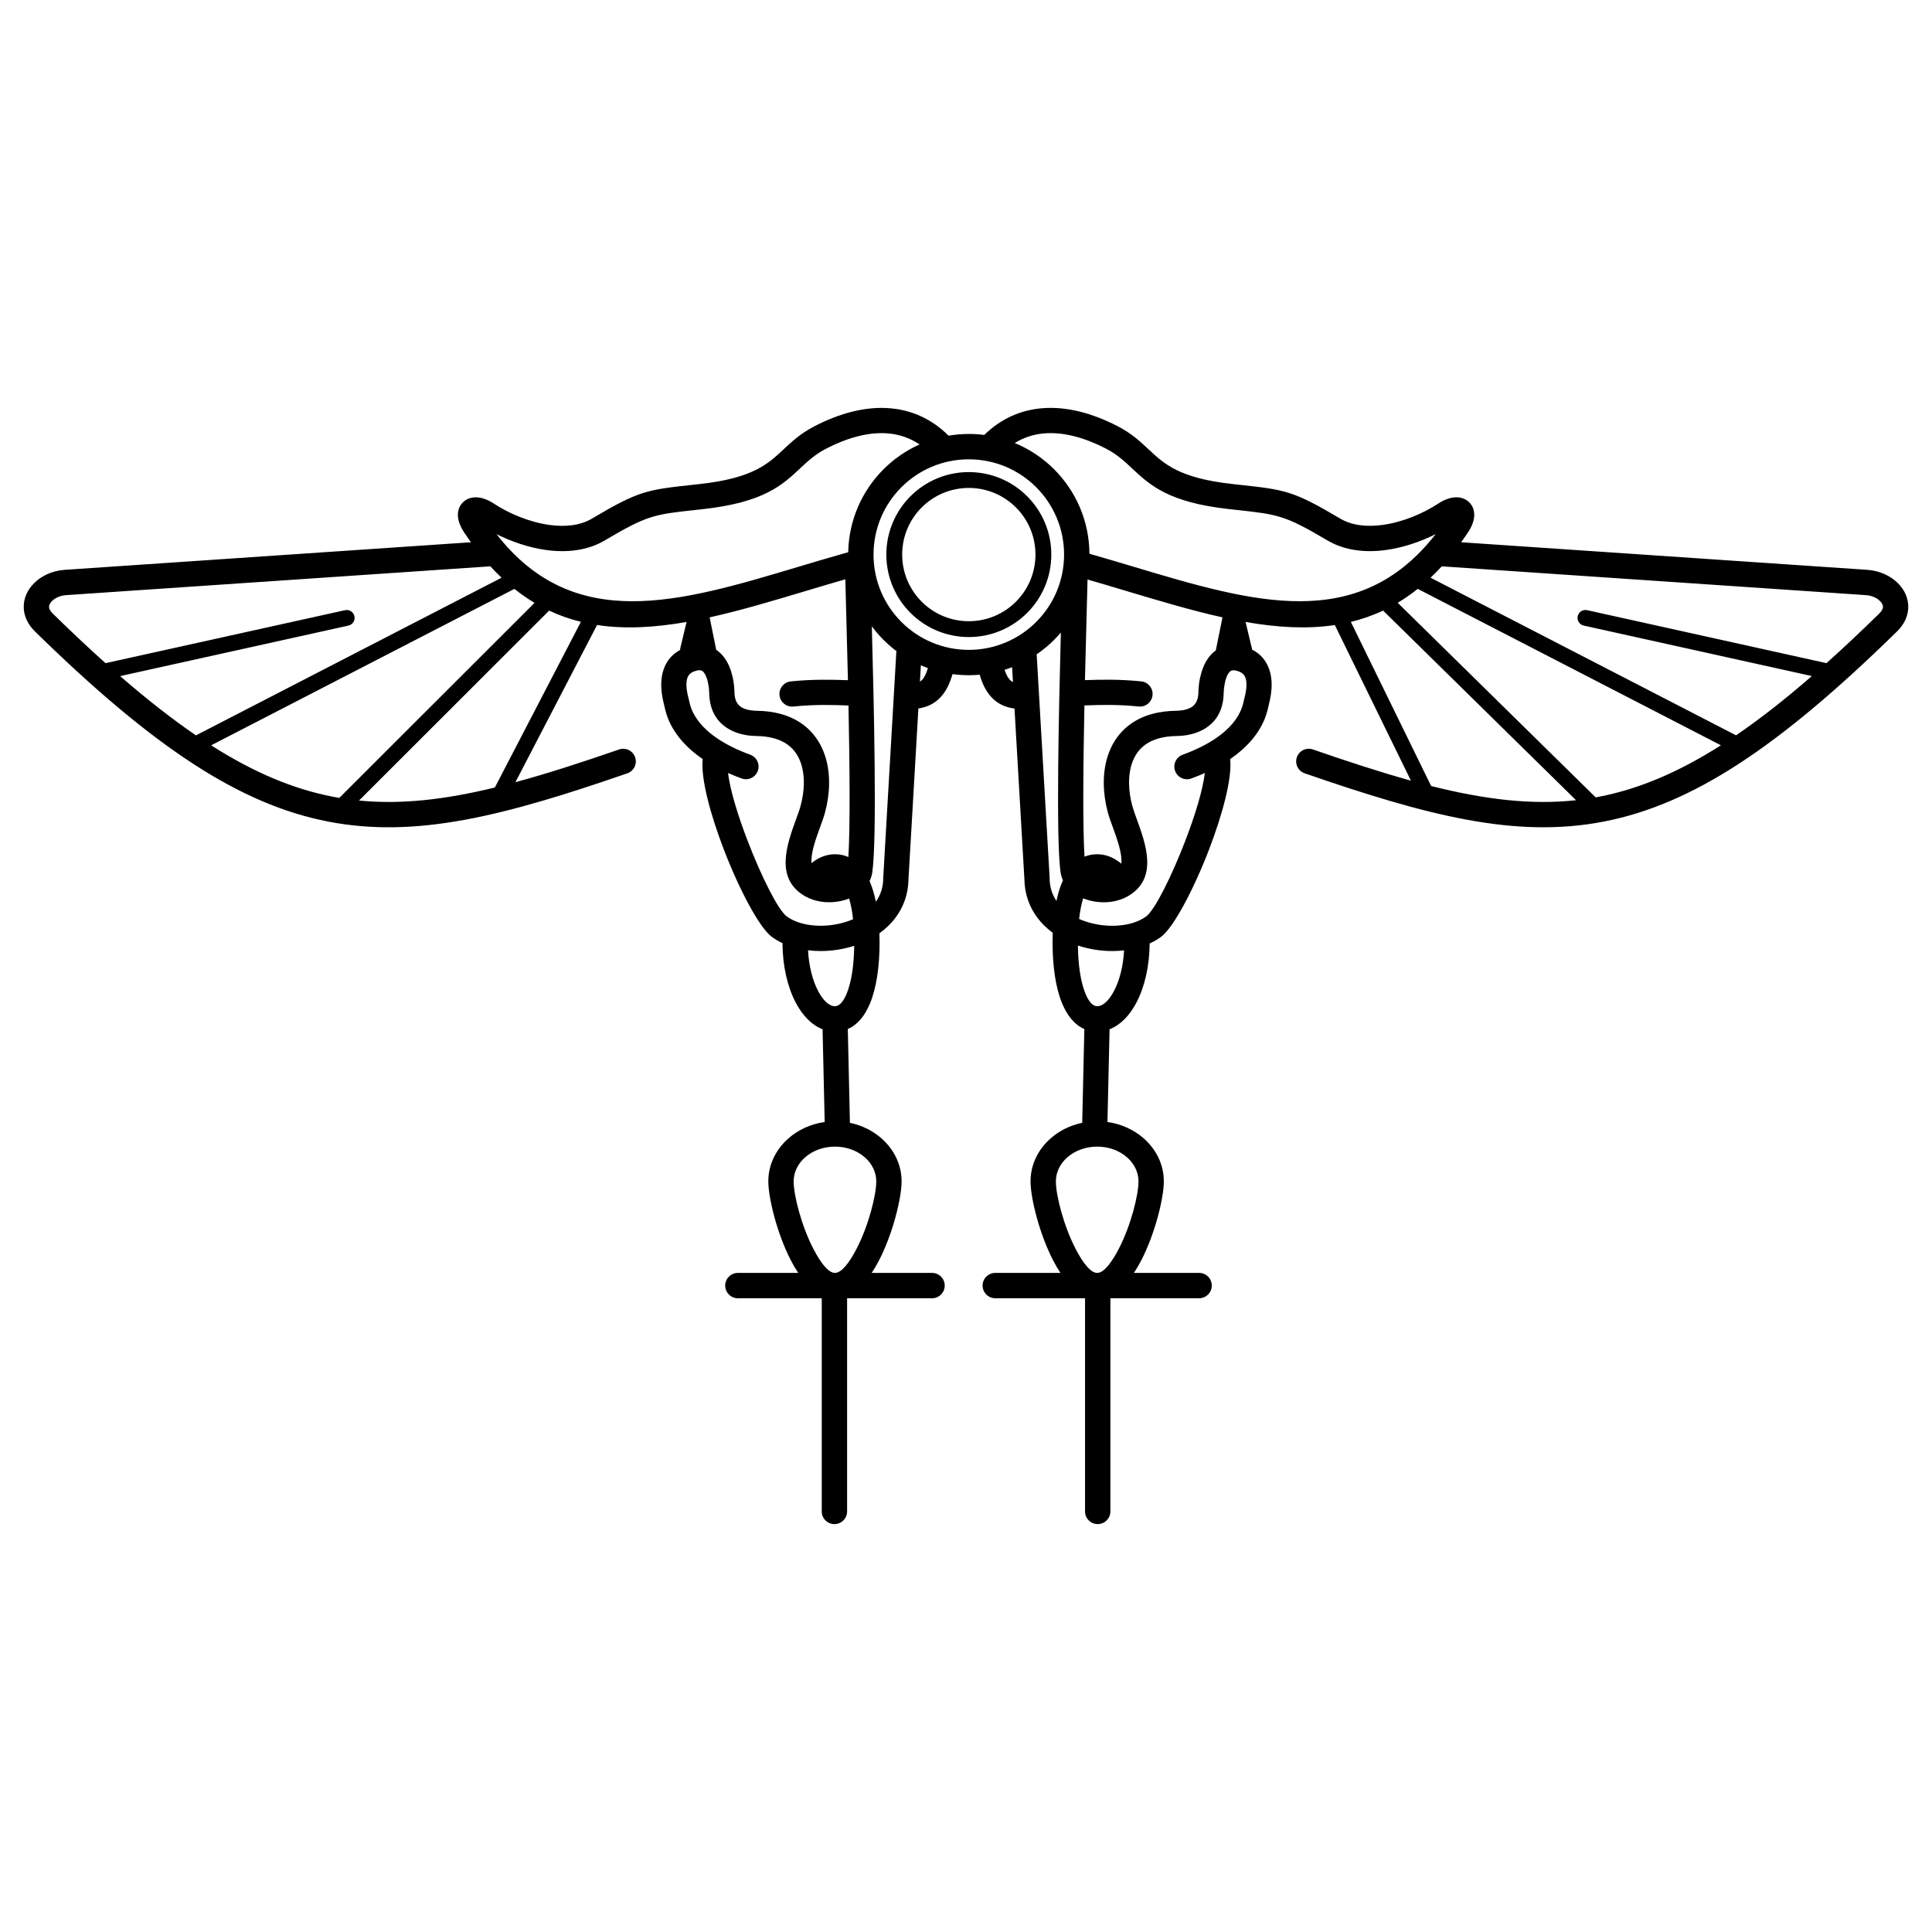 <?xml version="1.0" encoding="UTF-8"?>
<!-- Uploaded to: SVG Repo, www.svgrepo.com, Generator: SVG Repo Mixer Tools -->
<svg fill="#000000" width="800px" height="800px" version="1.1" viewBox="144 144 512 512" xmlns="http://www.w3.org/2000/svg">
 <path d="m400.74 259c1.391 0 2.758 0.09 4.102 0.262 4.531-4.414 9.719-6.574 15.176-7.062 6.668-0.598 13.609 1.363 20.156 4.742 3.699 1.91 6.012 4.074 8.324 6.242 4.012 3.754 8.031 7.519 21.938 9.066l2.09 0.23c12.133 1.332 14.152 1.551 26.633 8.945 3.184 1.887 7.188 2.242 11.254 1.684 5.406-0.746 10.824-3.07 14.766-5.672 1.809-1.191 3.617-1.727 5.066-1.645 1.172 0.066 2.195 0.48 3.008 1.23 0.859 0.797 1.363 1.855 1.434 3.16 0.07 1.375-0.426 3.078-1.703 4.992-0.582 0.871-1.168 1.707-1.758 2.527l107.71 7.316c3.195 0.219 6.144 1.602 8.105 3.606 0.875 0.895 1.566 1.902 2.023 2.984 0.488 1.164 0.719 2.422 0.629 3.734-0.141 2.055-1.055 4.129-2.977 6.012-31.496 30.852-54.375 45.855-77.711 50.375-23.371 4.523-46.699-1.539-79.25-12.793-1.746-0.602-2.676-2.504-2.074-4.25 0.602-1.746 2.504-2.676 4.25-2.074 9.387 3.246 17.969 6.047 25.977 8.266l-20.168-41.238c-7.504 1.137-15.406 0.629-23.648-0.816l1.746 7.301-0.051 0.012c2.336 1.168 3.789 3.004 4.578 5.25 0.871 2.484 0.785 5.371 0.141 8.281-0.129 0.586-0.23 1.008-0.301 1.273-0.031 0.121-0.039 0.156-0.051 0.199-0.422 2.012-1.727 8.27-10.145 14.02 0.562 5.094-2.062 14.75-5.586 23.938-4.016 10.465-9.391 20.691-12.695 23.148-0.93 0.691-1.961 1.289-3.066 1.789-0.023 6.031-1.348 11.559-3.481 15.633-1.824 3.484-4.281 6-7.133 7.094l-0.559 24.578c3.699 0.52 7.031 2.078 9.594 4.328 3.301 2.898 5.344 6.93 5.344 11.402 0 4.441-2.344 13.922-5.981 20.945-0.605 1.172-1.258 2.285-1.945 3.316h17.273c1.855 0 3.359 1.504 3.359 3.359 0 1.855-1.504 3.359-3.359 3.359h-23.508v56.492c0 1.855-1.504 3.359-3.359 3.359s-3.359-1.504-3.359-3.359v-56.492h-23.789c-1.855 0-3.359-1.504-3.359-3.359 0-1.855 1.504-3.359 3.359-3.359h17.273c-0.691-1.031-1.34-2.144-1.945-3.316-3.637-7.023-5.981-16.504-5.981-20.945 0-4.473 2.043-8.504 5.344-11.402 2.273-1.996 5.144-3.445 8.348-4.113l0.566-24.855c-2.559-1.094-4.496-3.469-5.871-6.746-1.73-4.129-2.551-9.887-2.551-16.168 0-0.875 0.016-1.742 0.047-2.594-1.566-1.145-2.965-2.496-4.117-4.051-2.07-2.789-3.34-6.191-3.398-10.207l-2.617-45.145c-2.516-0.359-4.539-1.289-6.231-3.152-1.281-1.41-2.254-3.293-3-5.828-0.949 0.086-1.906 0.129-2.879 0.129-1.465 0-2.906-0.098-4.32-0.289-0.75 2.617-1.738 4.551-3.047 5.992-1.637 1.805-3.586 2.734-5.996 3.117l-2.621 45.18c-0.059 4.016-1.328 7.422-3.398 10.207-1.199 1.617-2.664 3.012-4.309 4.188 0.027 0.809 0.043 1.625 0.043 2.457 0 6.277-0.82 12.035-2.551 16.168-1.371 3.277-3.312 5.652-5.871 6.746l0.566 24.855c3.199 0.664 6.074 2.117 8.348 4.113 3.301 2.898 5.344 6.93 5.344 11.402 0 4.441-2.344 13.922-5.981 20.945-0.605 1.172-1.258 2.285-1.945 3.316h15.996c1.855 0 3.359 1.504 3.359 3.359s-1.504 3.359-3.359 3.359h-22.512v56.492c0 1.855-1.504 3.359-3.359 3.359-1.855 0-3.359-1.504-3.359-3.359v-56.492h-22.23c-1.855 0-3.359-1.504-3.359-3.359s1.504-3.359 3.359-3.359h15.996c-0.691-1.031-1.34-2.144-1.945-3.316-3.637-7.023-5.981-16.504-5.981-20.945 0-4.473 2.043-8.504 5.344-11.402 2.562-2.25 5.891-3.809 9.594-4.328l-0.559-24.578c-2.856-1.098-5.309-3.609-7.133-7.094-2.141-4.094-3.473-9.656-3.481-15.723-1.031-0.484-1.992-1.051-2.871-1.699-3.305-2.453-8.68-12.684-12.695-23.148-3.527-9.188-6.148-18.844-5.586-23.938-8.418-5.75-9.723-12.004-10.145-14.02-0.008-0.043-0.016-0.078-0.051-0.199-0.07-0.266-0.172-0.684-0.301-1.273-0.641-2.91-0.73-5.797 0.141-8.281 0.781-2.227 2.215-4.047 4.516-5.219l-0.184-0.043 1.746-7.301c-8.27 1.449-16.191 1.957-23.719 0.805l-21.637 41.66c8.434-2.281 17.5-5.227 27.477-8.676 1.746-0.602 3.648 0.328 4.25 2.074 0.602 1.746-0.328 3.648-2.074 4.25-32.547 11.254-55.879 17.316-79.25 12.793-23.336-4.519-46.215-19.523-77.711-50.375-1.922-1.883-2.836-3.957-2.977-6.012-0.09-1.309 0.141-2.57 0.629-3.734 0.457-1.082 1.148-2.094 2.023-2.984 1.961-2.004 4.91-3.387 8.105-3.606l107.74-7.316c-0.586-0.816-1.172-1.656-1.75-2.523-1.273-1.91-1.773-3.617-1.703-4.992 0.07-1.305 0.574-2.363 1.434-3.16 0.809-0.75 1.836-1.164 3.008-1.23 1.449-0.082 3.258 0.449 5.066 1.645 3.945 2.602 9.363 4.926 14.766 5.672 4.066 0.562 8.07 0.203 11.254-1.684 12.48-7.394 14.5-7.613 26.633-8.945l2.09-0.23c13.906-1.547 17.926-5.312 21.938-9.066 2.312-2.168 4.625-4.328 8.324-6.242 6.543-3.383 13.488-5.344 20.156-4.742 5.535 0.496 10.789 2.711 15.367 7.25 1.742-0.293 3.535-0.449 5.363-0.449zm-12.949 65.629c0.234-0.141 0.441-0.309 0.621-0.508 0.582-0.641 1.07-1.637 1.496-3.07-0.633-0.227-1.254-0.473-1.867-0.738zm-6.242-8.094c-1.207-0.906-2.348-1.898-3.414-2.965-1.117-1.117-2.148-2.312-3.09-3.582 0.551 20.613 1.395 56.094 0.133 65.133-0.117 0.84-0.371 1.633-0.738 2.363 0.035 0.078 0.07 0.16 0.105 0.242 0.652 1.539 1.172 3.305 1.57 5.242 1.211-1.703 1.941-3.781 1.953-6.234v-0.172zm-13.531-19.016c-3.438 0.992-7.008 2.059-10.535 3.117-8.754 2.621-17.242 5.16-25.418 6.973l1.734 8.594c0.793 0.527 1.473 1.191 2.055 1.949 1.227 1.598 1.922 3.555 2.305 5.309h0.012c0.379 1.711 0.461 3.344 0.469 4.035 0.027 2.281 0.949 3.445 2.023 4.027 1.348 0.734 3.043 0.832 3.945 0.848 2.316 0.031 4.371 0.312 6.188 0.805 4.746 1.281 8.031 3.934 10.129 7.356 2.012 3.277 2.852 7.207 2.793 11.238-0.035 2.539-0.418 5.098-1.074 7.531-0.312 1.156-0.805 2.516-1.344 3.996-1.105 3.039-2.461 6.762-2.246 9.441 0.418-0.34 0.852-0.645 1.297-0.914 1.539-0.934 3.191-1.438 4.918-1.438 1.297 0 2.481 0.254 3.555 0.734 0.512-8.066 0.344-24.582 0.031-40.156-2.574-0.102-4.797-0.156-6.863-0.141-2.606 0.02-5.051 0.145-7.758 0.418-1.84 0.18-3.481-1.164-3.66-3.004-0.18-1.84 1.164-3.481 3.004-3.66 2.871-0.289 5.519-0.422 8.391-0.441 2.113-0.016 4.297 0.031 6.742 0.125-0.168-7.273-0.352-14.016-0.492-19.168-0.086-3.211-0.16-5.805-0.199-7.562zm2.356 97.125c-2.922 0.945-6.035 1.41-9.051 1.391-1.074-0.008-2.141-0.074-3.184-0.203 0.23 4.234 1.195 7.977 2.641 10.738 1.32 2.527 2.922 4.09 4.488 4.09 1.195 0 2.234-1.246 3.086-3.277 1.301-3.109 1.953-7.629 2.019-12.738zm-1.359-12.52c-0.105 0.039-0.207 0.082-0.312 0.117-2.144 0.781-4.633 1.059-6.969 0.73-1.523-0.215-3.008-0.684-4.336-1.438-8.172-4.644-4.871-13.727-2.394-20.531 0.469-1.285 0.898-2.465 1.16-3.445 0.531-1.965 0.836-3.965 0.863-5.879 0.039-2.832-0.508-5.523-1.824-7.668-1.23-2.004-3.215-3.574-6.141-4.363-1.34-0.363-2.848-0.57-4.535-0.594-1.512-0.02-4.406-0.211-7.066-1.66-2.938-1.598-5.445-4.508-5.516-9.828-0.004-0.414-0.062-1.426-0.336-2.672l0.012-0.004c-0.211-0.957-0.547-1.969-1.074-2.656-0.281-0.367-0.664-0.625-1.18-0.617-0.195 0.004-0.418 0.031-0.668 0.086-0.055 0.012-0.051 0.02-0.316 0.09-1.234 0.336-1.91 0.98-2.195 1.793-0.422 1.203-0.324 2.848 0.066 4.633 0.035 0.152 0.117 0.477 0.25 0.957 0.02 0.07 0.066 0.301 0.129 0.594 0.395 1.887 1.879 9.008 16.184 14.238 1.738 0.629 2.637 2.551 2.008 4.289-0.629 1.738-2.551 2.637-4.289 2.008-1.277-0.469-2.473-0.953-3.594-1.453 0.516 4.441 2.578 11.18 5.137 17.852 3.637 9.477 8.09 18.434 10.414 20.156 2.195 1.629 5.414 2.457 8.863 2.477 2.84 0.016 5.785-0.52 8.422-1.605 0.098-0.039 0.195-0.082 0.293-0.125-0.227-2.043-0.574-3.894-1.051-5.492zm-93.875-29.426 22.805-43.91c-2.867-0.703-5.676-1.68-8.418-2.969l-50.383 50.332c11.254 1.109 22.879-0.266 35.996-3.453zm-41.219 2.754 51.742-51.688c-1.812-1.078-3.59-2.309-5.34-3.703l-80.371 41.461c11.383 7.246 21.836 11.602 32.301 13.629 0.555 0.109 1.113 0.207 1.668 0.301zm-37.98-16.574 80.98-41.777c-1-0.945-1.988-1.953-2.965-3.019l-112.45 7.637c-1.535 0.105-2.906 0.723-3.777 1.609-0.266 0.27-0.473 0.57-0.605 0.887-0.098 0.234-0.145 0.469-0.133 0.691 0.031 0.477 0.332 1.047 0.98 1.684 4.875 4.773 9.527 9.152 13.992 13.16l63.469-14.043c1.129-0.25 2.242 0.465 2.492 1.59 0.25 1.129-0.465 2.242-1.59 2.492l-60.492 13.387c7.109 6.176 13.754 11.383 20.094 15.707zm169.33 108.99c-3.117 0-5.914 1.086-7.91 2.84-1.875 1.648-3.035 3.898-3.035 6.363 0 3.684 2.047 11.746 5.219 17.875 1.875 3.621 3.945 6.387 5.727 6.387 1.777 0 3.852-2.766 5.727-6.387 3.176-6.129 5.219-14.191 5.219-17.875 0-2.465-1.16-4.719-3.035-6.363-1.996-1.754-4.793-2.84-7.91-2.84zm3.512-157.53c0.168-8.578 3.711-16.324 9.355-21.973 2.738-2.738 5.973-4.984 9.559-6.586-2.602-1.738-5.387-2.656-8.258-2.914-5.285-0.473-11 1.188-16.508 4.035-2.926 1.512-4.875 3.34-6.828 5.168-4.832 4.523-9.68 9.062-25.77 10.852l-2.113 0.23c-10.875 1.191-12.684 1.391-23.93 8.055-4.625 2.742-10.133 3.301-15.586 2.547-4.59-0.633-9.18-2.219-13.129-4.195 20.609 26.426 48.453 18.094 79.996 8.652 4.227-1.266 8.516-2.551 13.211-3.867zm73.891 160.37c-1.996-1.754-4.793-2.84-7.91-2.84-3.117 0-5.914 1.086-7.91 2.84-1.875 1.648-3.035 3.898-3.035 6.363 0 3.684 2.047 11.746 5.219 17.875 1.875 3.621 3.945 6.387 5.727 6.387 1.777 0 3.852-2.766 5.727-6.387 3.176-6.129 5.219-14.191 5.219-17.875 0-2.465-1.16-4.719-3.035-6.363zm-0.781-54.852c-0.98 0.113-1.98 0.176-2.988 0.18-3.082 0.02-6.269-0.469-9.246-1.457 0.062 5.133 0.715 9.68 2.019 12.801 0.852 2.035 1.891 3.277 3.086 3.277 1.566 0 3.164-1.562 4.488-4.09 1.441-2.758 2.41-6.492 2.641-10.715zm-17.926-13.098c0.391-1.852 0.898-3.543 1.527-5.027 0.062-0.152 0.129-0.301 0.195-0.449-0.312-0.672-0.531-1.395-0.637-2.156-1.23-8.805-0.465-42.691 0.086-63.496-0.57 0.672-1.168 1.32-1.789 1.945-1.414 1.414-2.961 2.695-4.621 3.828l3.43 59.164v0.172c0.016 2.352 0.684 4.359 1.805 6.019zm7.434-11.723c1.023-0.426 2.144-0.652 3.367-0.652 1.727 0 3.379 0.504 4.918 1.438 0.512 0.309 1.004 0.664 1.477 1.062 0.277-2.688-1.109-6.492-2.234-9.59-0.539-1.48-1.031-2.84-1.344-3.996-0.656-2.434-1.039-4.992-1.074-7.531-0.059-4.031 0.781-7.957 2.793-11.238 2.098-3.418 5.383-6.074 10.129-7.356 1.816-0.488 3.871-0.77 6.188-0.805 0.898-0.012 2.594-0.113 3.945-0.848 1.074-0.586 1.996-1.746 2.023-4.027 0.008-0.691 0.09-2.324 0.469-4.035h0.012c0.387-1.754 1.078-3.711 2.305-5.309 0.527-0.684 1.133-1.293 1.828-1.793l1.766-8.746c-8.176-1.812-16.664-4.352-25.418-6.973-3.461-1.035-6.965-2.086-10.344-3.059-0.039 1.758-0.109 4.332-0.195 7.508-0.141 5.148-0.324 11.887-0.492 19.16 2.356-0.086 4.465-0.133 6.512-0.117 2.871 0.02 5.516 0.156 8.391 0.441 1.84 0.18 3.188 1.82 3.004 3.66-0.18 1.84-1.82 3.188-3.66 3.004-2.711-0.273-5.156-0.398-7.758-0.418-2.004-0.016-4.152 0.035-6.629 0.133-0.316 15.523-0.48 31.984 0.023 40.086zm-0.359 11.02c-0.48 1.59-0.832 3.438-1.062 5.481 0.156 0.07 0.316 0.137 0.477 0.203 2.637 1.09 5.582 1.625 8.422 1.605 3.445-0.02 6.664-0.848 8.863-2.477 2.32-1.723 6.777-10.68 10.414-20.156 2.559-6.668 4.621-13.41 5.137-17.852-1.121 0.5-2.316 0.984-3.594 1.453-1.738 0.629-3.66-0.27-4.289-2.008s0.27-3.66 2.008-4.289c14.305-5.234 15.789-12.352 16.184-14.238 0.062-0.293 0.109-0.523 0.129-0.594 0.129-0.48 0.215-0.805 0.25-0.957 0.395-1.785 0.492-3.43 0.066-4.633-0.285-0.812-0.961-1.457-2.195-1.793-0.266-0.07-0.262-0.078-0.316-0.09-0.25-0.055-0.473-0.082-0.668-0.086-0.516-0.008-0.898 0.25-1.18 0.617-0.527 0.684-0.863 1.699-1.074 2.656l0.012 0.004c-0.273 1.246-0.332 2.258-0.336 2.672-0.066 5.32-2.578 8.23-5.516 9.828-2.66 1.449-5.555 1.637-7.066 1.66-1.684 0.023-3.191 0.23-4.535 0.594-2.926 0.789-4.914 2.359-6.141 4.363-1.316 2.144-1.863 4.836-1.824 7.668 0.027 1.914 0.336 3.914 0.863 5.879 0.266 0.977 0.691 2.16 1.16 3.445 2.473 6.805 5.777 15.887-2.394 20.531-1.324 0.754-2.809 1.223-4.336 1.438-2.336 0.328-4.824 0.051-6.969-0.73-0.164-0.059-0.328-0.121-0.488-0.188zm-18.824-61.238c-0.652 0.25-1.316 0.48-1.988 0.691 0.391 1.191 0.832 2.047 1.352 2.617 0.238 0.266 0.527 0.473 0.863 0.637l-0.23-3.941zm111.04 31.484c14.098 3.547 26.453 5.074 38.414 3.766l-51.137-50.258c-2.781 1.312-5.633 2.297-8.543 3.008l21.27 43.484zm40.441-42.516c-1.129-0.25-1.84-1.363-1.59-2.492 0.25-1.129 1.363-1.84 2.492-1.59l63.438 14.039c4.465-4.004 9.117-8.383 13.984-13.152 0.648-0.637 0.949-1.203 0.98-1.684 0.016-0.223-0.031-0.457-0.133-0.691-0.133-0.316-0.34-0.613-0.605-0.887-0.871-0.887-2.242-1.508-3.777-1.609l-112.41-7.633c-0.977 1.066-1.965 2.07-2.965 3.016l80.961 41.766c6.336-4.324 12.977-9.527 20.082-15.703l-60.461-13.379zm36.367 31.727-80.352-41.453c-1.738 1.387-3.512 2.613-5.309 3.688l52.469 51.566c0.293-0.051 0.582-0.105 0.871-0.164 10.469-2.027 20.93-6.387 32.316-13.641zm-187.14-80.105c3.93 1.621 7.469 4.004 10.426 6.961 5.738 5.738 9.305 13.645 9.363 22.383 4.133 1.176 7.969 2.324 11.754 3.457 31.547 9.441 59.387 17.773 79.996-8.652-3.949 1.977-8.539 3.562-13.129 4.195-5.453 0.754-10.957 0.191-15.586-2.547-11.246-6.664-13.055-6.859-23.93-8.055l-2.113-0.23c-16.09-1.789-20.938-6.328-25.77-10.852-1.953-1.828-3.902-3.656-6.828-5.168-5.508-2.848-11.223-4.512-16.508-4.035-2.66 0.238-5.246 1.043-7.676 2.539zm-12.18 7.703c6.035 0 11.504 2.445 15.457 6.402 3.957 3.957 6.402 9.422 6.402 15.457 0 6.035-2.445 11.504-6.402 15.457-3.957 3.957-9.422 6.402-15.457 6.402s-11.504-2.445-15.457-6.402c-3.957-3.957-6.402-9.422-6.402-15.457 0-6.035 2.445-11.504 6.402-15.457 3.957-3.957 9.422-6.402 15.457-6.402zm12.488 9.371c-3.195-3.195-7.613-5.172-12.488-5.172-4.879 0-9.293 1.977-12.488 5.172-3.195 3.195-5.172 7.613-5.172 12.488 0 4.879 1.977 9.293 5.172 12.488 3.195 3.195 7.613 5.172 12.488 5.172 4.879 0 9.293-1.977 12.488-5.172 3.195-3.195 5.172-7.613 5.172-12.488 0-4.879-1.977-9.293-5.172-12.488zm5.363-5.363c-4.57-4.57-10.883-7.394-17.855-7.394-6.973 0-13.285 2.828-17.855 7.394-4.57 4.57-7.394 10.883-7.394 17.855 0 6.973 2.828 13.285 7.394 17.855 4.57 4.57 10.883 7.394 17.855 7.394 6.973 0 13.285-2.828 17.855-7.394 4.57-4.57 7.394-10.883 7.394-17.855 0-6.973-2.828-13.285-7.394-17.855z"/>
</svg>